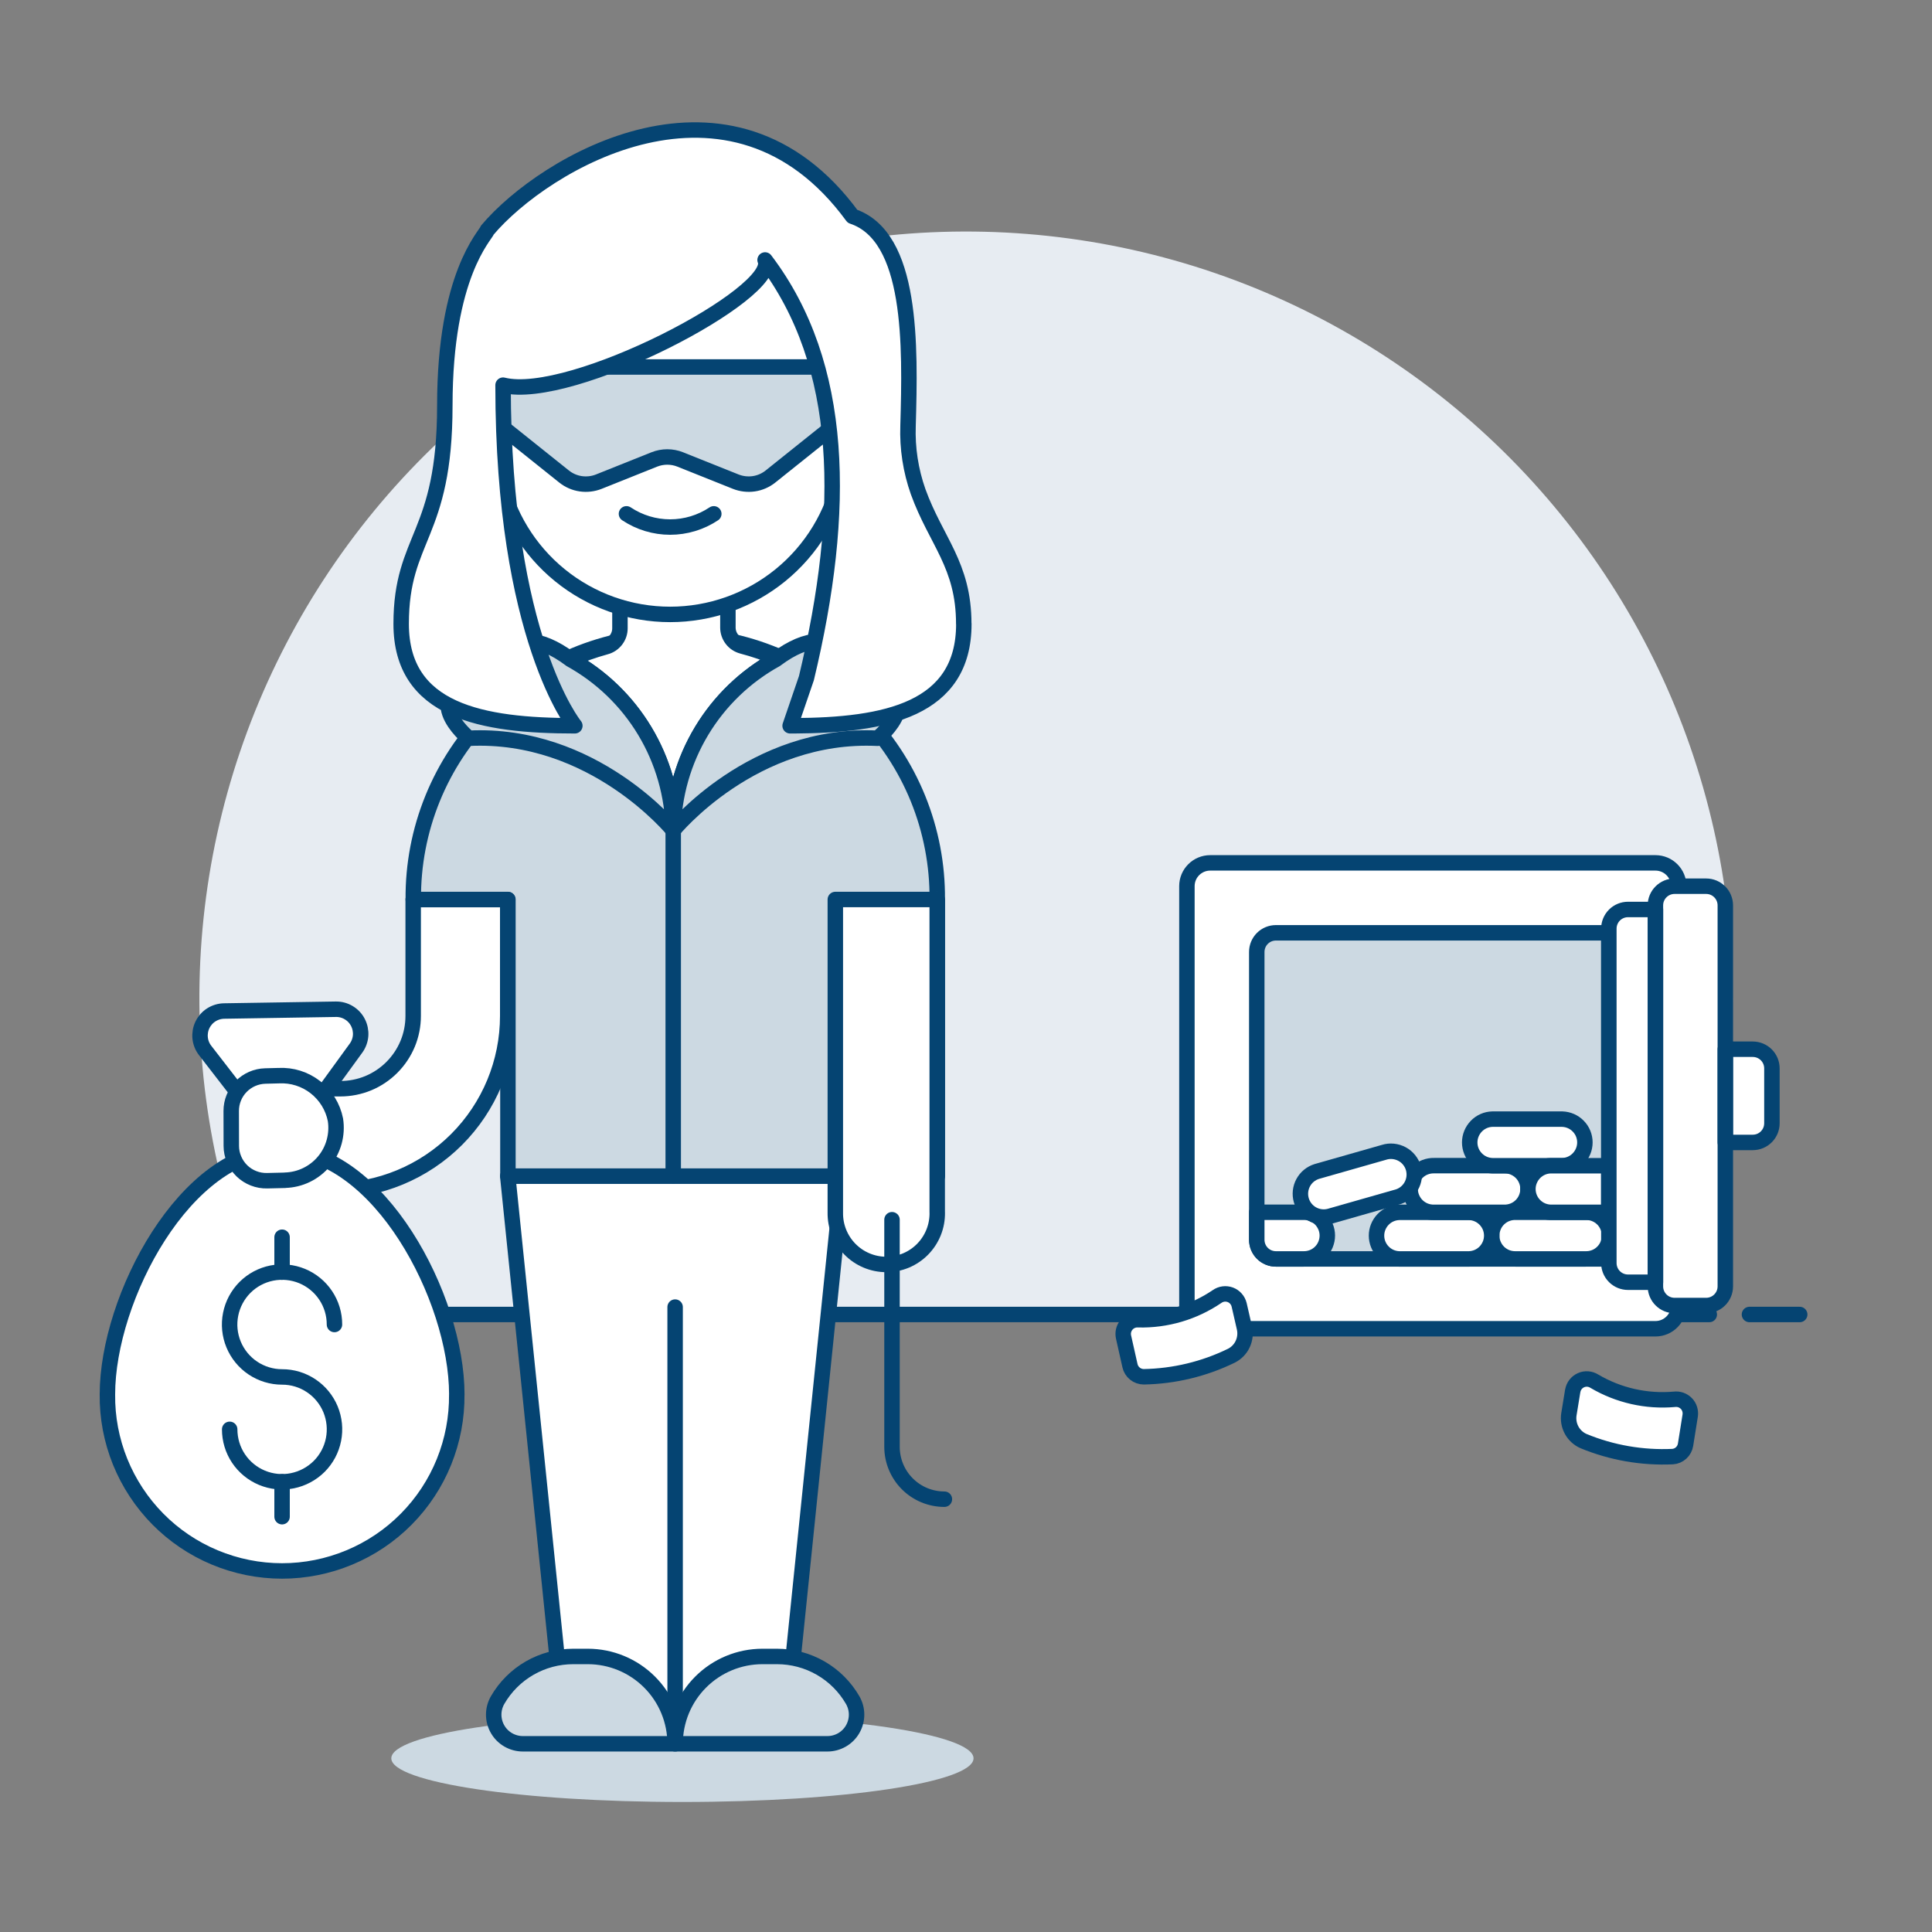 <?xml version="1.0" encoding="UTF-8"?>
<svg xmlns="http://www.w3.org/2000/svg" id="Theif-2--Streamline-Ux" viewBox="0 0 500 500">
  <rect x="0" y="0" width="500" height="500" fill="#808080" stroke="none"/>
  <path d="M448.4,258.34c0-29.61-6.62-58.85-19.39-85.56-12.77-26.72-31.35-50.24-54.39-68.84-23.04-18.6-49.95-31.81-78.76-38.65-28.81-6.84-58.78-7.15-87.73-.91-28.94,6.25-56.12,18.9-79.54,37.01-23.42,18.12-42.49,41.25-55.8,67.7-13.32,26.45-20.54,55.54-21.15,85.14-.61,29.6,5.42,58.97,17.64,85.94h361.45c11.67-25.7,17.7-53.61,17.68-81.84h0Z" fill="#e7ecf2" stroke-width="0"></path>
  <path d="M36.83,340.19h405.53" fill="none" stroke="#054472" stroke-linecap="round" stroke-linejoin="round" stroke-width="4"></path>
  <path d="M40.68,327.29h12.4" fill="none" stroke="#054472" stroke-linecap="round" stroke-linejoin="round" stroke-width="4"></path>
  <path d="M452.76,340.19h13" fill="none" stroke="#054472" stroke-linecap="round" stroke-linejoin="round" stroke-width="4"></path>
  <path d="M171.63,178.52c13.11-.01,25.9,4.02,36.62,11.55,8.16-22.77,12.34-46.77,12.35-70.96v-.87h-90.27c.95,34.44,7.15,55.66,12.1,67.36,9.03-4.65,19.04-7.08,29.2-7.08h0Z" fill="#fff" stroke="#054472" stroke-linecap="round" stroke-linejoin="round" stroke-width="4"></path>
  <path d="M202.98,451.29h-56.51l-15.07-146.92h86.65l-15.07,146.92Z" fill="#fff" stroke-width="0"></path>
  <path d="M202.98,451.29h-56.51l-15.07-146.92h86.65l-15.07,146.92Z" fill="none" stroke="#054472" stroke-linecap="round" stroke-linejoin="round" stroke-width="4"></path>
  <path d="M242.56,232.79c.08-8.95-1.62-17.83-4.99-26.13-3.37-8.29-8.36-15.84-14.66-22.2-6.3-6.36-13.81-11.41-22.07-14.85-8.26-3.44-17.13-5.22-26.08-5.22s-17.82,1.77-26.08,5.22c-8.27,3.44-15.77,8.49-22.07,14.85-6.3,6.36-11.29,13.9-14.66,22.2-3.37,8.29-5.07,17.17-4.99,26.13h24.49v71.58h111.13v-71.58Z" fill="#ccd9e2" stroke-width="0"></path>
  <path d="M242.56,232.79c.08-8.95-1.62-17.83-4.99-26.13-3.37-8.29-8.36-15.84-14.66-22.2-6.3-6.36-13.81-11.41-22.07-14.85-8.26-3.44-17.13-5.22-26.08-5.22s-17.82,1.77-26.08,5.22c-8.27,3.44-15.77,8.49-22.07,14.85-6.3,6.36-11.29,13.9-14.66,22.2-3.37,8.29-5.07,17.17-4.99,26.13h24.49v71.58h111.13v-71.58Z" fill="none" stroke="#054472" stroke-linecap="round" stroke-linejoin="round" stroke-width="4"></path>
  <path d="M192.07,167.2c-1.06-.28-2-.9-2.66-1.77-.67-.87-1.03-1.93-1.03-3.03v-17.36h-27.94v17.58c0,1.09-.36,2.14-1.02,3-.66.86-1.58,1.49-2.63,1.77-3.13.86-6.2,1.95-9.18,3.24,7.93,4.38,14.57,10.77,19.24,18.54,4.67,7.77,7.21,16.63,7.35,25.69.15-9.06,2.68-17.92,7.36-25.69,4.67-7.77,11.31-14.16,19.25-18.54.15-.07.22-.23.37-.3-2.96-1.27-6.01-2.31-9.12-3.13h0Z" fill="#fff" stroke="#054472" stroke-linecap="round" stroke-linejoin="round" stroke-width="4"></path>
  <path d="M251.95,455.05c0,6.24-33.73,11.3-75.34,11.3s-75.34-5.06-75.34-11.3,33.73-11.3,75.34-11.3,75.34,5.06,75.34,11.3Z" fill="#ccd9e2" stroke-width="0"></path>
  <path d="M174.72,451.29c0-5.99-2.38-11.74-6.62-15.98s-9.99-6.62-15.98-6.62h-3.76c-3.97,0-7.87,1.04-11.3,3.02-3.44,1.98-6.29,4.83-8.28,8.27-.66,1.15-1.01,2.45-1.01,3.77s.35,2.62,1.01,3.77,1.61,2.1,2.76,2.76c1.15.66,2.45,1.01,3.77,1.01h39.42s0,.01,0,.01Z" fill="#ccd9e2" stroke="#054472" stroke-linecap="round" stroke-linejoin="round" stroke-width="4"></path>
  <path d="M174.72,451.29c0-5.99,2.38-11.74,6.62-15.98s9.99-6.62,15.98-6.62h3.77c3.97,0,7.86,1.04,11.3,3.02,3.44,1.98,6.29,4.83,8.28,8.27.66,1.15,1.01,2.44,1.01,3.77,0,1.32-.35,2.62-1.01,3.77-.66,1.15-1.61,2.1-2.76,2.76s-2.45,1.01-3.77,1.01h-39.43s0,.01,0,.01Z" fill="#ccd9e2" stroke="#054472" stroke-linecap="round" stroke-linejoin="round" stroke-width="4"></path>
  <path d="M174.23,304.37v-89.51" fill="none" stroke="#054472" stroke-linecap="round" stroke-linejoin="round" stroke-width="4"></path>
  <path d="M131.4,232.79v30.14c0,11.99-4.76,23.49-13.24,31.97s-19.98,13.24-31.96,13.24h-1.89c-.99,0-1.97-.19-2.88-.57-.91-.38-1.74-.93-2.44-1.63-.7-.7-1.25-1.53-1.63-2.45s-.57-1.9-.57-2.88v-11.29c0-.99.19-1.97.57-2.89.38-.92.93-1.75,1.63-2.45s1.53-1.26,2.45-1.64c.92-.38,1.9-.58,2.89-.58h3.76c2.48,0,4.93-.49,7.21-1.43,2.29-.95,4.36-2.34,6.11-4.09,1.75-1.75,3.14-3.83,4.09-6.11.95-2.29,1.43-4.74,1.43-7.21v-30.11h24.48Z" fill="#fff" stroke-width="0"></path>
  <path d="M131.4,232.79v30.14c0,11.99-4.76,23.49-13.24,31.97s-19.98,13.24-31.96,13.24h-1.89c-.99,0-1.97-.19-2.88-.57-.91-.38-1.74-.93-2.44-1.63-.7-.7-1.25-1.53-1.63-2.45s-.57-1.9-.57-2.88v-11.29c0-.99.19-1.97.57-2.89.38-.92.93-1.75,1.63-2.45s1.53-1.26,2.45-1.64c.92-.38,1.9-.58,2.89-.58h3.76c2.48,0,4.93-.49,7.21-1.43,2.29-.95,4.36-2.34,6.11-4.09,1.75-1.75,3.14-3.83,4.09-6.11.95-2.29,1.43-4.74,1.43-7.21v-30.11h24.48Z" fill="none" stroke="#054472" stroke-linecap="round" stroke-linejoin="round" stroke-width="4"></path>
  <path d="M147.63,170.64c7.94,4.38,14.58,10.77,19.25,18.54,4.67,7.77,7.21,16.63,7.35,25.69,0,0-20.63-25.39-52.92-23.81,0,0-14.84-12.12,5.1-15.73,0,0,4.16-17.42,21.23-4.7Z" fill="#ccd9e2" stroke="#054472" stroke-linecap="round" stroke-linejoin="round" stroke-width="4"></path>
  <path d="M200.82,170.64c-7.94,4.38-14.58,10.77-19.25,18.54-4.67,7.77-7.21,16.63-7.35,25.69,0,0,20.63-25.39,52.92-23.81,0,0,14.84-12.12-5.09-15.73,0,0-4.16-17.42-21.23-4.7Z" fill="#ccd9e2" stroke="#054472" stroke-linecap="round" stroke-linejoin="round" stroke-width="4"></path>
  <path d="M174.72,338.27v109.25" fill="none" stroke="#054472" stroke-linecap="round" stroke-linejoin="round" stroke-width="4"></path>
  <path d="M242.56,313.78c.03,1.75-.28,3.5-.93,5.13-.65,1.63-1.61,3.11-2.84,4.37-1.23,1.25-2.69,2.25-4.31,2.93-1.62.68-3.35,1.03-5.11,1.03s-3.49-.35-5.11-1.03c-1.62-.68-3.08-1.67-4.31-2.93-1.23-1.25-2.19-2.74-2.84-4.37-.65-1.63-.96-3.37-.93-5.13v-80.99h26.37v80.99Z" fill="#fff" stroke-width="0"></path>
  <path d="M242.56,313.78c.03,1.75-.28,3.5-.93,5.13-.65,1.63-1.61,3.11-2.84,4.37-1.23,1.25-2.69,2.25-4.31,2.93-1.62.68-3.35,1.03-5.11,1.03s-3.49-.35-5.11-1.03c-1.62-.68-3.08-1.67-4.31-2.93-1.23-1.25-2.19-2.74-2.84-4.37-.65-1.63-.96-3.37-.93-5.13v-80.99h26.37v80.99Z" fill="none" stroke="#054472" stroke-linecap="round" stroke-linejoin="round" stroke-width="4"></path>
  <path d="M230.85,315.66v58.77c0,3.6,1.43,7.05,3.97,9.59s5.99,3.97,9.59,3.97" fill="none" stroke="#054472" stroke-linecap="round" stroke-linejoin="round" stroke-width="4"></path>
  <path d="M118.21,360.87c.06,5.98-1.06,11.91-3.3,17.45-2.24,5.54-5.56,10.58-9.77,14.83-4.2,4.25-9.21,7.62-14.73,9.92-5.52,2.3-11.43,3.49-17.41,3.49s-11.89-1.19-17.41-3.49c-5.52-2.3-10.52-5.67-14.72-9.92-4.2-4.25-7.52-9.29-9.77-14.83-2.24-5.54-3.37-11.47-3.3-17.45,0-24.96,20.24-63.28,45.21-63.28s45.21,38.32,45.21,63.28h0Z" fill="#fff" stroke-width="0"></path>
  <path d="M73,297.59l-19.91-25.73c-.72-.93-1.17-2.04-1.29-3.21-.12-1.17.08-2.35.59-3.41.51-1.06,1.3-1.96,2.29-2.59.99-.63,2.14-.98,3.31-1l28.93-.46c1.18-.02,2.33.29,3.34.9,1.01.6,1.83,1.47,2.37,2.52.54,1.04.78,2.22.7,3.39-.09,1.17-.5,2.3-1.19,3.25l-19.14,26.34h0Z" fill="#fff" stroke="#054472" stroke-linecap="round" stroke-linejoin="round" stroke-width="4"></path>
  <path d="M118.21,360.87c.06,5.98-1.06,11.91-3.3,17.45-2.24,5.54-5.56,10.58-9.77,14.83-4.2,4.25-9.21,7.62-14.73,9.92-5.52,2.3-11.43,3.49-17.41,3.49s-11.89-1.19-17.41-3.49c-5.52-2.3-10.52-5.67-14.72-9.92-4.2-4.25-7.52-9.29-9.77-14.83-2.24-5.54-3.37-11.47-3.3-17.45,0-24.96,20.24-63.28,45.21-63.28s45.21,38.32,45.21,63.28h0Z" fill="none" stroke="#054472" stroke-linecap="round" stroke-linejoin="round" stroke-width="4"></path>
  <path d="M59.44,369.91c0,2.68.79,5.31,2.28,7.54,1.49,2.23,3.61,3.97,6.09,5,2.48,1.03,5.21,1.3,7.84.77s5.05-1.82,6.95-3.71c1.9-1.9,3.19-4.32,3.71-6.95.52-2.63.25-5.36-.77-7.84-1.03-2.48-2.77-4.6-5-6.09-2.23-1.49-4.85-2.29-7.54-2.28-2.68,0-5.31-.8-7.54-2.29-2.23-1.49-3.97-3.61-5-6.09-1.03-2.48-1.3-5.21-.77-7.84.52-2.63,1.82-5.05,3.71-6.95,1.9-1.9,4.32-3.19,6.95-3.71,2.63-.52,5.36-.25,7.84.77,2.48,1.03,4.6,2.77,6.09,5s2.29,4.85,2.28,7.54" fill="none" stroke="#054472" stroke-linecap="round" stroke-linejoin="round" stroke-width="4"></path>
  <path d="M73,329.23v-9.04" fill="none" stroke="#054472" stroke-linecap="round" stroke-linejoin="round" stroke-width="4"></path>
  <path d="M73,383.48v9.04" fill="none" stroke="#054472" stroke-linecap="round" stroke-linejoin="round" stroke-width="4"></path>
  <path d="M73.76,305.44c1.93-.05,3.83-.51,5.56-1.35,1.74-.84,3.28-2.04,4.51-3.52,1.24-1.48,2.14-3.21,2.65-5.07.51-1.86.63-3.81.33-5.71-.66-3.34-2.51-6.33-5.2-8.43-2.69-2.1-6.04-3.15-9.44-2.98l-3.51.09c-2.36.06-4.61,1.04-6.26,2.73-1.65,1.69-2.57,3.97-2.56,6.33l.02,9.04c0,1.2.25,2.39.73,3.5.47,1.11,1.16,2.11,2.02,2.95.86.84,1.89,1.49,3.01,1.93,1.12.44,2.32.65,3.52.62l4.61-.11Z" fill="#fff" stroke="#054472" stroke-linecap="round" stroke-linejoin="round" stroke-width="4"></path>
  <path d="M428.43,223.31h-115.23c-3.33,0-6.03,2.7-6.03,6.03v108.51c0,3.33,2.7,6.03,6.03,6.03h115.23c3.33,0,6.03-2.7,6.03-6.03v-108.51c0-3.33-2.7-6.03-6.03-6.03Z" fill="#fff" stroke-width="0"></path>
  <path d="M416.37,325.81h-86.16c-1.32,0-2.58-.52-3.51-1.45-.93-.93-1.45-2.19-1.45-3.51v-74.48c0-1.32.52-2.58,1.45-3.51.93-.93,2.19-1.45,3.51-1.45h86.16v84.4h0Z" fill="#ccd9e2" stroke="#054472" stroke-linecap="round" stroke-linejoin="round" stroke-width="4"></path>
  <path d="M428.43,223.31h-115.23c-3.33,0-6.03,2.7-6.03,6.03v108.51c0,3.33,2.7,6.03,6.03,6.03h115.23c3.33,0,6.03-2.7,6.03-6.03v-108.51c0-3.33-2.7-6.03-6.03-6.03Z" fill="none" stroke="#054472" stroke-linecap="round" stroke-linejoin="round" stroke-width="4"></path>
  <path d="M325.25,320.85c0,1.32.52,2.58,1.45,3.51s2.19,1.45,3.51,1.45h7.09c.81.02,1.61-.12,2.36-.41.75-.29,1.44-.73,2.02-1.3.58-.56,1.04-1.23,1.35-1.98s.48-1.54.48-2.35-.16-1.61-.48-2.35-.77-1.42-1.35-1.98c-.58-.56-1.26-1-2.02-1.3-.75-.29-1.55-.43-2.36-.41h-12.05v7.1h0Z" fill="#fff" stroke="#054472" stroke-linecap="round" stroke-linejoin="round" stroke-width="4"></path>
  <path d="M410.34,325.81c.81.02,1.61-.12,2.36-.41.75-.29,1.44-.73,2.02-1.3.58-.56,1.04-1.23,1.35-1.98s.48-1.54.48-2.35-.16-1.61-.48-2.35-.77-1.42-1.35-1.98c-.58-.56-1.26-1-2.02-1.3-.75-.29-1.55-.43-2.36-.41h-18.08c-.81-.02-1.61.12-2.36.41s-1.44.73-2.02,1.3c-.58.56-1.04,1.23-1.35,1.98s-.48,1.54-.48,2.35.16,1.61.48,2.35.77,1.42,1.35,1.98c.58.56,1.26,1,2.02,1.3.75.29,1.55.43,2.36.41h18.08Z" fill="#fff" stroke="#054472" stroke-linecap="round" stroke-linejoin="round" stroke-width="4"></path>
  <path d="M380.2,325.81c1.57-.05,3.06-.7,4.15-1.83,1.09-1.13,1.71-2.63,1.71-4.2s-.61-3.08-1.71-4.2c-1.09-1.13-2.58-1.78-4.15-1.83h-18.1c-1.57.05-3.06.7-4.15,1.83-1.09,1.13-1.71,2.63-1.71,4.2s.61,3.08,1.71,4.2c1.09,1.13,2.58,1.78,4.15,1.83h18.1Z" fill="#fff" stroke="#054472" stroke-linecap="round" stroke-linejoin="round" stroke-width="4"></path>
  <path d="M389.24,313.75c.81.02,1.61-.12,2.36-.41.75-.29,1.44-.73,2.02-1.3.58-.56,1.04-1.23,1.35-1.98.31-.74.48-1.54.48-2.35s-.16-1.61-.48-2.35c-.31-.74-.77-1.42-1.35-1.98-.58-.56-1.26-1-2.02-1.3-.75-.29-1.55-.43-2.36-.41h-18.08c-.81-.02-1.61.12-2.36.41-.75.29-1.44.73-2.02,1.3-.58.56-1.04,1.23-1.35,1.98s-.48,1.54-.48,2.35.16,1.61.48,2.35.77,1.42,1.35,1.98c.58.56,1.26,1,2.02,1.3.75.29,1.55.43,2.36.41h18.08Z" fill="#fff" stroke="#054472" stroke-linecap="round" stroke-linejoin="round" stroke-width="4"></path>
  <path d="M404.31,301.69c1.57-.05,3.06-.7,4.15-1.83,1.09-1.13,1.71-2.63,1.71-4.2s-.61-3.08-1.71-4.2c-1.09-1.13-2.58-1.78-4.15-1.83h-18.09c-1.57.04-3.06.7-4.15,1.83-1.09,1.13-1.71,2.63-1.71,4.2s.61,3.08,1.71,4.2c1.09,1.13,2.58,1.78,4.15,1.83h18.09Z" fill="#fff" stroke="#054472" stroke-linecap="round" stroke-linejoin="round" stroke-width="4"></path>
  <path d="M361.48,309.83c.78-.2,1.51-.55,2.15-1.04.64-.49,1.18-1.1,1.58-1.8.4-.7.66-1.47.76-2.27.1-.8.04-1.61-.18-2.39s-.59-1.5-1.1-2.13c-.5-.63-1.13-1.15-1.84-1.53-.71-.38-1.49-.62-2.29-.7-.8-.08-1.61,0-2.38.25l-17.4,4.96c-1.5.47-2.76,1.5-3.51,2.89-.75,1.38-.93,3-.5,4.52.43,1.51,1.43,2.8,2.79,3.58,1.36.78,2.98,1.01,4.5.62l17.4-4.96h0Z" fill="#fff" stroke="#054472" stroke-linecap="round" stroke-linejoin="round" stroke-width="4"></path>
  <path d="M416.37,301.69h-15.09c-1.57.04-3.06.7-4.15,1.83-1.09,1.13-1.71,2.63-1.71,4.2s.61,3.08,1.71,4.2c1.09,1.13,2.58,1.78,4.15,1.83h15.07v-12.06s.01,0,.01,0Z" fill="#fff" stroke="#054472" stroke-linecap="round" stroke-linejoin="round" stroke-width="4"></path>
  <path d="M428.43,331.84h-7.1c-1.32,0-2.58-.52-3.51-1.45-.93-.93-1.45-2.19-1.45-3.51v-86.55c0-1.32.52-2.58,1.45-3.51.93-.93,2.19-1.45,3.51-1.45h7.1v96.47Z" fill="#fff" stroke-width="0"></path>
  <path d="M441.55,229.35h-8.17c-2.74,0-4.96,2.22-4.96,4.96v98.6c0,2.74,2.22,4.96,4.96,4.96h8.17c2.74,0,4.96-2.22,4.96-4.96v-98.6c0-2.74-2.22-4.96-4.96-4.96Z" fill="#fff" stroke-width="0"></path>
  <path d="M453.61,295.66h-7.1v-24.12h7.1c1.32,0,2.58.52,3.51,1.45s1.45,2.19,1.45,3.51v14.2c0,1.32-.52,2.58-1.45,3.51s-2.19,1.45-3.51,1.45Z" fill="#fff" stroke="#054472" stroke-linecap="round" stroke-linejoin="round" stroke-width="4"></path>
  <path d="M441.55,229.35h-8.17c-2.74,0-4.96,2.22-4.96,4.96v98.6c0,2.74,2.22,4.96,4.96,4.96h8.17c2.74,0,4.96-2.22,4.96-4.96v-98.6c0-2.74-2.22-4.96-4.96-4.96Z" fill="none" stroke="#054472" stroke-linecap="round" stroke-linejoin="round" stroke-width="4"></path>
  <path d="M428.43,331.84h-7.1c-1.32,0-2.58-.52-3.51-1.45-.93-.93-1.45-2.19-1.45-3.51v-86.55c0-1.32.52-2.58,1.45-3.51.93-.93,2.19-1.45,3.51-1.45h7.1v96.47Z" fill="none" stroke="#054472" stroke-linecap="round" stroke-linejoin="round" stroke-width="4"></path>
  <path d="M320.69,337.7c-.14-.59-.42-1.14-.82-1.59-.4-.46-.91-.81-1.47-1.02-.57-.21-1.18-.28-1.78-.2-.6.08-1.17.31-1.66.66-6,4.08-13.13,6.18-20.38,6-.57-.04-1.14.06-1.66.28-.52.22-.99.56-1.36,1-.37.43-.63.95-.77,1.5-.14.55-.14,1.13-.02,1.68l1.67,7.44c.18.81.63,1.53,1.28,2.05.64.52,1.45.8,2.27.81,7.88-.14,15.63-2,22.71-5.46,1.28-.65,2.31-1.71,2.91-3.01.61-1.3.77-2.77.45-4.17l-1.37-5.98h0Z" fill="#fff" stroke="#054472" stroke-linecap="round" stroke-linejoin="round" stroke-width="4"></path>
  <path d="M407.03,359.95c.1-.6.34-1.16.71-1.64.37-.48.85-.86,1.41-1.11.55-.25,1.16-.36,1.76-.31.6.04,1.19.24,1.7.56,6.25,3.69,13.5,5.33,20.72,4.69.56-.07,1.14-.01,1.68.18s1.02.5,1.42.91c.4.41.69.9.86,1.45.17.54.21,1.12.13,1.68l-1.2,7.53c-.13.82-.53,1.57-1.14,2.13-.61.56-1.39.9-2.22.95-7.87.36-15.72-1-23.01-4-1.32-.57-2.41-1.56-3.1-2.82-.69-1.26-.94-2.71-.72-4.13l.99-6.07h0Z" fill="#fff" stroke="#054472" stroke-linecap="round" stroke-linejoin="round" stroke-width="4"></path>
  <path d="M226.19,113.8c-.02-2.14-.78-4.22-2.15-5.86s-3.27-2.77-5.38-3.17v-6.04c-.12-11.91-4.94-23.29-13.41-31.66-8.46-8.38-19.89-13.07-31.8-13.07s-23.34,4.7-31.8,13.07c-8.46,8.38-13.28,19.75-13.41,31.66v6.03c-2.2.4-4.19,1.59-5.58,3.35-1.39,1.76-2.09,3.96-1.98,6.2.11,2.24,1.04,4.36,2.6,5.96,1.56,1.61,3.66,2.59,5.89,2.76,2.12,10.17,7.68,19.3,15.74,25.85,8.06,6.55,18.13,10.13,28.52,10.13s20.46-3.58,28.52-10.13c8.06-6.55,13.62-15.68,15.74-25.85,2.31-.2,4.46-1.26,6.04-2.97,1.57-1.71,2.45-3.94,2.47-6.26h0Z" fill="#fff" stroke="#054472" stroke-linecap="round" stroke-linejoin="round" stroke-width="4"></path>
  <path d="M162.13,132.98c3.35,2.23,7.28,3.42,11.3,3.42s7.95-1.19,11.3-3.42" fill="none" stroke="#054472" stroke-linecap="round" stroke-linejoin="round" stroke-width="4"></path>
  <path d="M127.49,108.53l18.49,14.79c1.25,1,2.74,1.65,4.32,1.88,1.58.23,3.2.04,4.68-.55l14.35-5.74c2.16-.86,4.56-.86,6.72,0l14.35,5.74c1.49.59,3.1.78,4.68.55,1.58-.23,3.07-.88,4.32-1.88l18.49-14.79v-13.56h-90.41v13.56h0Z" fill="#ccd9e2" stroke="#054472" stroke-linecap="round" stroke-linejoin="round" stroke-width="4"></path>
  <path d="M249.42,161.46c0-15.28-7.17-21.4-11.81-34.22-1.93-5.47-2.82-11.25-2.61-17.04.6-20.89,1.17-49.02-14.38-54.22-31.46-42.97-79.93-13.75-94.49,3.56-.5,1.52-11.01,11.51-11.01,45.41s-11.3,33.91-11.3,56.51,20.92,26.37,44.95,26.37c0,0-18.58-22.6-18.58-88.15,17.62,4.44,71.59-23.88,67.81-32.4,20.62,27.17,21.1,64.86,10.7,108.22l-4.22,12.33h1.06c23.59-.13,43.9-4.11,43.9-26.37h0Z" fill="#fff" stroke="#054472" stroke-linecap="round" stroke-linejoin="round" stroke-width="4"></path>
</svg>
